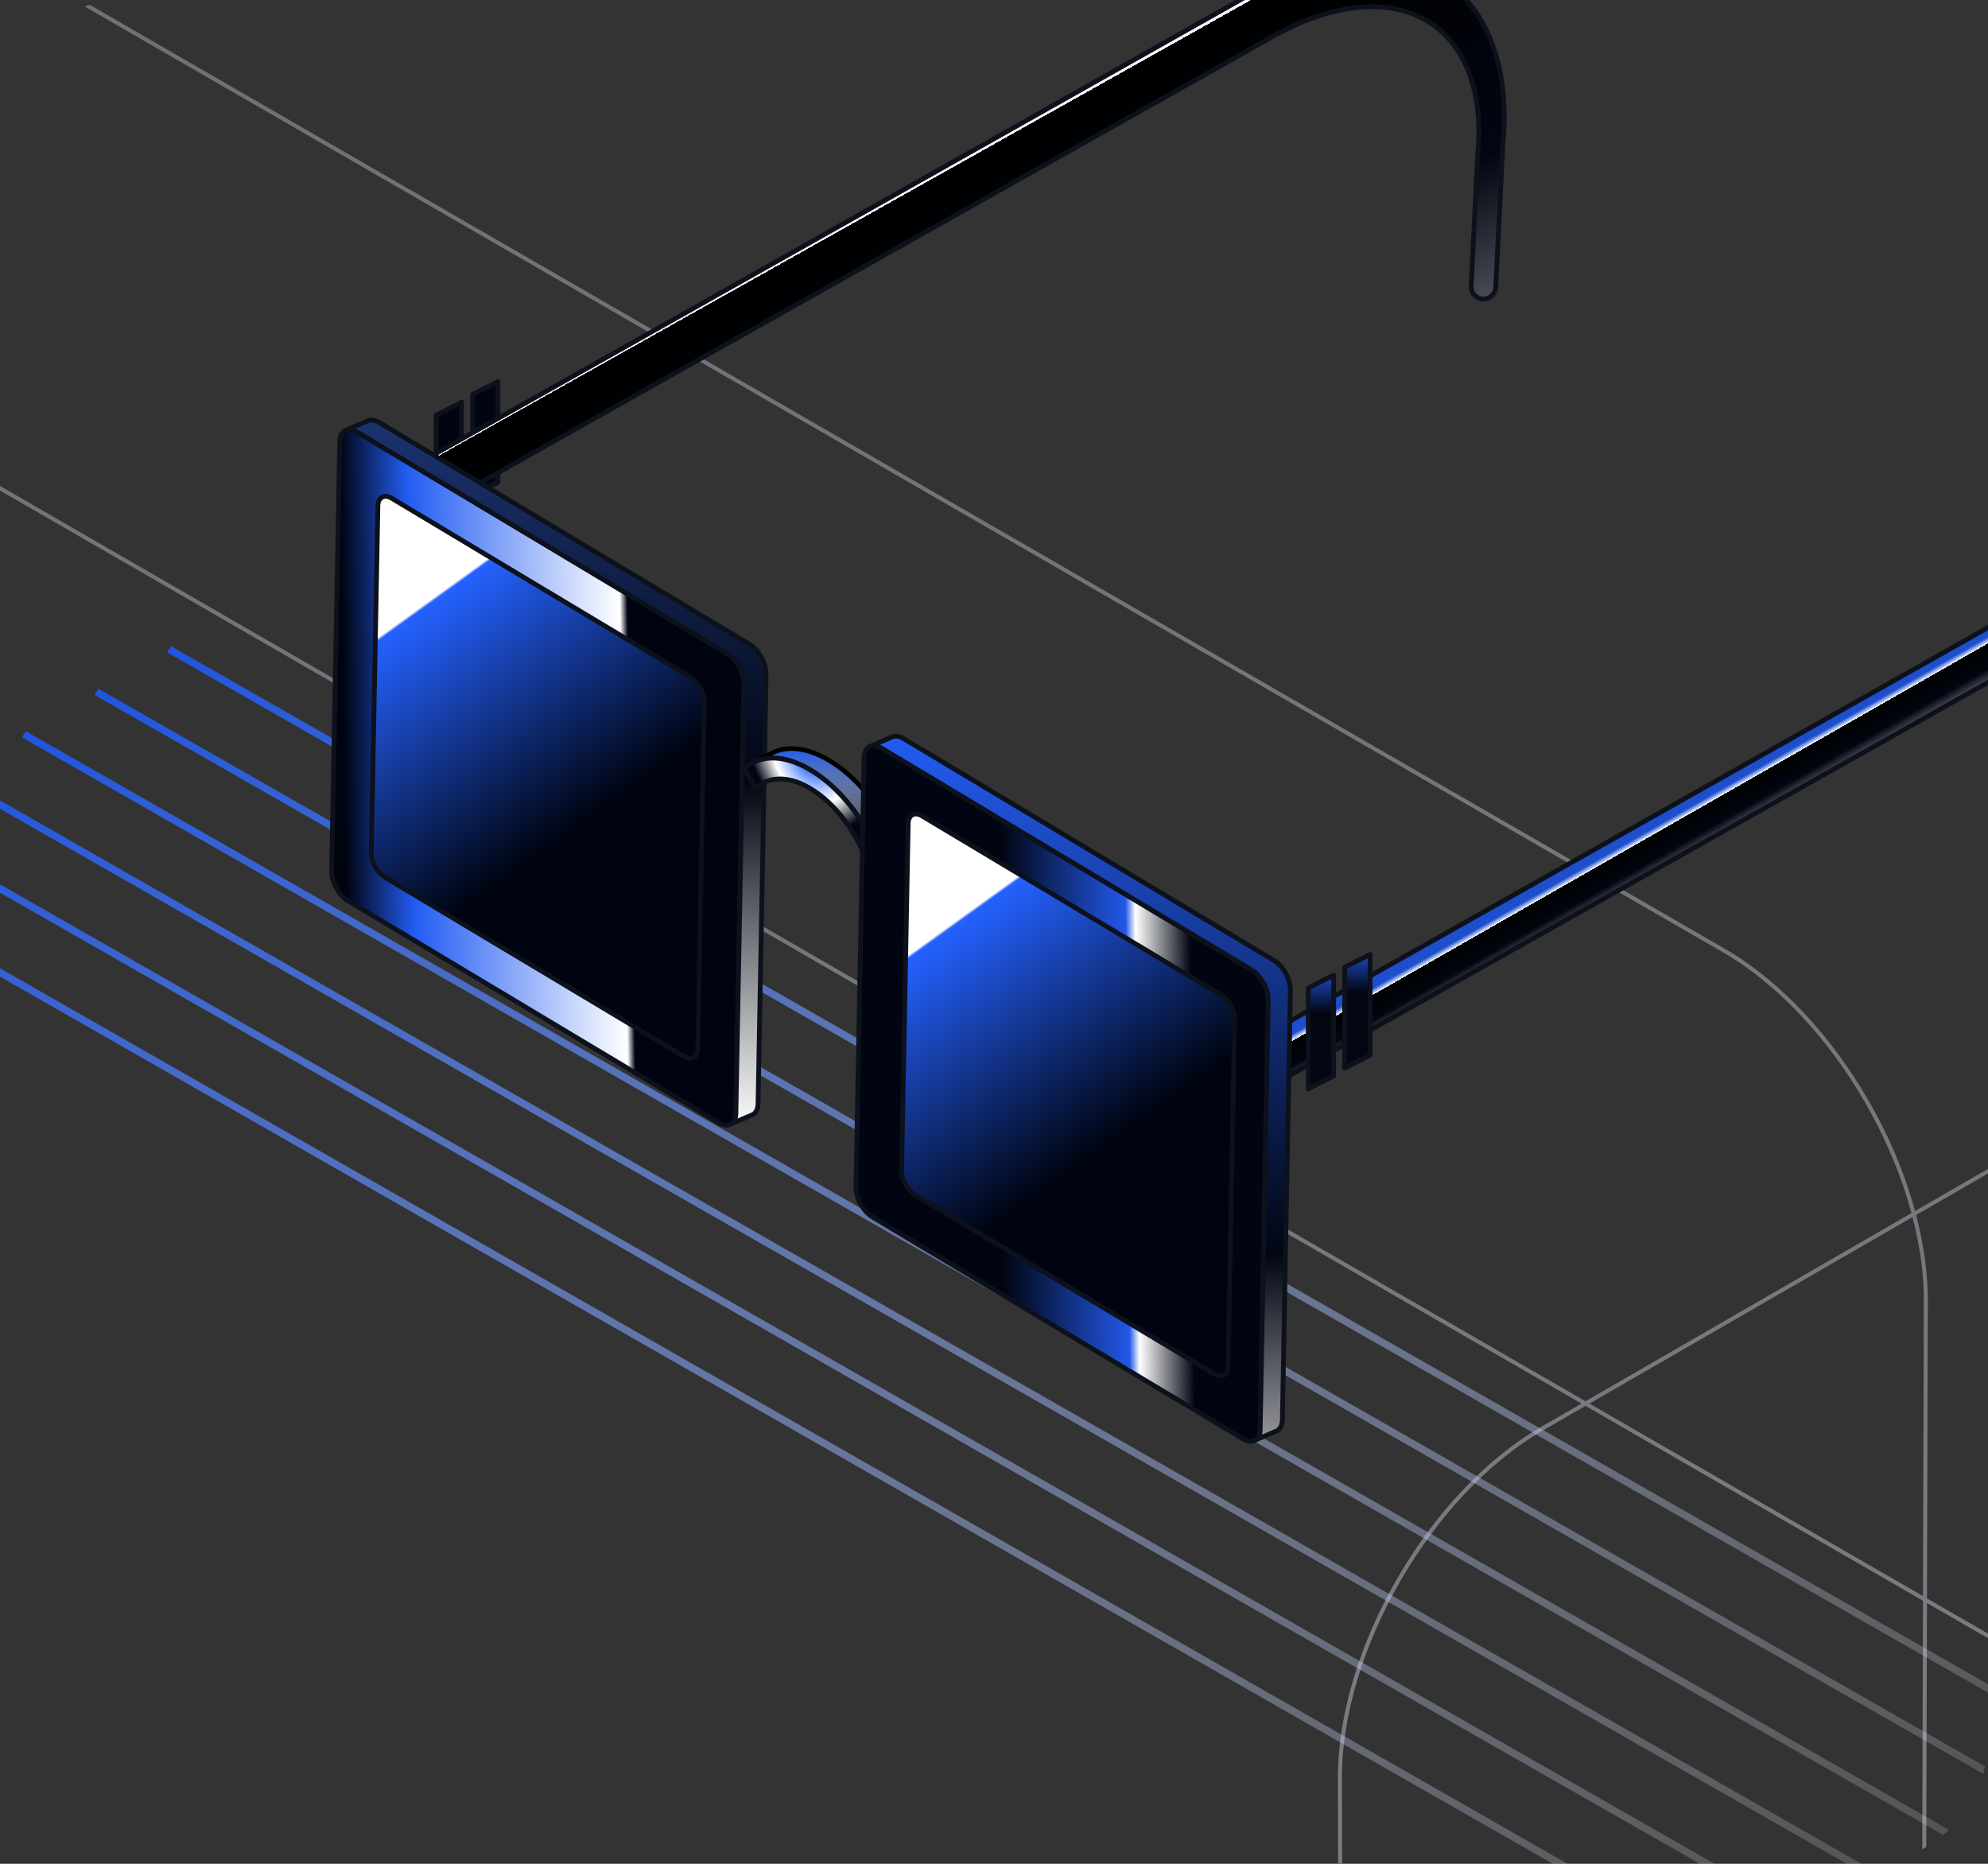 <svg width="640" height="600" viewBox="0 0 640 600" fill="none" xmlns="http://www.w3.org/2000/svg">
<rect x="0" y="0" width="640" height="600" fill="#333333" stroke="none"/>
<g clip-path="url(#clip0_1951_9980)">
<g clip-path="url(#clip1_1951_9980)">
<path d="M-3594.31 -3306.05L-5017.33 -4127.53C-5053.41 -4148.4 -5111.78 -4148.28 -5147.6 -4127.53L-6561.6 -3305.79C-6597.42 -3284.92 -6597.29 -3251.17 -6561.21 -3230.42L-5138.45 -2409.07C-5102.37 -2388.2 -5044.13 -2388.2 -5008.18 -2409.07L-4423.72 -2748.69L-5689.67 -3479.6L-5444.85 -3621.84L-4178.64 -2890.8L-3593.79 -3230.68C-3557.97 -3251.42 -3558.23 -3285.31 -3594.18 -3306.05M-6664.55 -3767.43L-8087.57 -4588.91C-8123.64 -4609.78 -8182.01 -4609.65 -8217.83 -4588.91L-9631.83 -3767.3C-9667.65 -3746.43 -9667.52 -3712.67 -9631.45 -3691.93L-8208.68 -2870.57C-8172.61 -2849.7 -8114.37 -2849.7 -8078.42 -2870.57L-7493.95 -3210.2L-8759.9 -3941.1L-8515.09 -4083.34L-7248.88 -3352.31L-6664.03 -3692.18C-6628.21 -3712.93 -6628.47 -3746.81 -6664.42 -3767.56M-1571.24 -5737.12L-2994.25 -6558.61C-3030.33 -6579.48 -3088.7 -6579.35 -3124.52 -6558.61L-4538.52 -5736.87C-4574.34 -5715.99 -4574.21 -5682.24 -4538.14 -5661.5L-3115.37 -4840.14C-3079.3 -4819.27 -3021.06 -4819.27 -2985.11 -4840.14L-2400.64 -5179.76L-3666.59 -5910.67L-3421.78 -6052.91L-2155.57 -5321.87L-1570.72 -5661.75C-1534.9 -5682.5 -1535.16 -5716.38 -1571.11 -5737.12M-4641.47 -6198.5L-6064.49 -7020.11C-6100.57 -7040.98 -6158.94 -7040.85 -6194.76 -7020.11L-7608.76 -6198.37C-7644.58 -6177.5 -7644.45 -6143.74 -7608.37 -6123L-6185.61 -5301.65C-6149.53 -5280.78 -6091.29 -5280.78 -6055.34 -5301.65L-5470.88 -5641.27L-6736.83 -6372.18L-6492.02 -6514.41L-5225.81 -5783.38L-4640.96 -6123.26C-4605.14 -6144 -4605.39 -6177.89 -4641.34 -6198.63M-3594.31 2521.1L-5017.33 1699.62C-5053.41 1678.75 -5111.78 1678.88 -5147.6 1699.62L-6561.6 2521.36C-6597.42 2542.23 -6597.29 2575.99 -6561.21 2596.73L-5138.45 3418.08C-5102.37 3438.95 -5044.13 3438.95 -5008.18 3418.08L-4423.72 3078.46L-5689.67 2347.55L-5444.85 2205.32L-4178.64 2936.35L-3593.79 2596.47C-3557.97 2575.73 -3558.23 2541.84 -3594.18 2521.1M-6664.55 2059.73L-8087.57 1238.24C-8123.64 1217.37 -8182.01 1217.5 -8217.83 1238.24L-9631.83 2059.85C-9667.65 2080.73 -9667.52 2114.48 -9631.45 2135.23L-8208.68 2956.58C-8172.61 2977.45 -8114.37 2977.45 -8078.42 2956.58L-7493.95 2616.96L-8759.9 1886.05L-8515.09 1743.81L-7248.88 2474.85L-6664.03 2134.97C-6628.21 2114.22 -6628.47 2080.34 -6664.42 2059.6M-1571.24 90.029L-2994.25 -731.453C-3030.33 -752.325 -3088.7 -752.196 -3124.52 -731.453L-4538.52 90.286C-4574.34 111.158 -4574.21 144.914 -4538.14 165.657L-3115.37 987.009C-3079.3 1007.88 -3021.06 1007.88 -2985.11 987.009L-2400.64 647.388L-3666.59 -83.519L-3421.78 -225.757L-2155.57 505.278L-1570.72 165.399C-1534.9 144.656 -1535.16 110.772 -1571.11 90.029M-4641.47 -371.344L-6064.49 -1192.95C-6100.57 -1213.83 -6158.94 -1213.7 -6194.76 -1192.95L-7608.76 -371.215C-7644.58 -350.343 -7644.45 -316.587 -7608.37 -295.844L-6185.61 525.508C-6149.53 546.38 -6091.29 546.38 -6055.34 525.508L-5470.88 185.887L-6736.83 -545.02L-6492.02 -687.259L-5225.81 43.777L-4640.96 -296.102C-4605.14 -316.845 -4605.39 -350.729 -4641.34 -371.472M-3592.38 8348.26L-5015.39 7526.78C-5051.47 7505.91 -5109.84 7506.03 -5145.66 7526.78L-6559.66 8348.52C-6595.48 8369.39 -6595.35 8403.14 -6559.28 8423.89L-5136.51 9245.24C-5100.44 9266.11 -5042.2 9266.11 -5006.25 9245.24L-4421.78 8905.62L-5687.73 8174.71L-5442.92 8032.47L-4176.71 8763.51L-3591.86 8423.63C-3556.04 8402.89 -3556.3 8369 -3592.25 8348.26M-6662.61 7886.88L-8085.63 7065.4C-8121.71 7044.53 -8180.08 7044.66 -8215.9 7065.4L-9629.9 7887.01C-9665.72 7907.88 -9665.59 7941.64 -9629.51 7962.38L-8206.75 8783.74C-8170.67 8804.61 -8112.43 8804.61 -8076.48 8783.74L-7492.02 8444.12L-8757.97 7713.21L-8513.16 7570.97L-7246.95 8302.01L-6662.1 7962.13C-6626.28 7941.38 -6626.54 7907.5 -6662.48 7886.76M-1569.3 5917.19L-2992.32 5095.71C-3028.4 5074.83 -3086.77 5074.96 -3122.59 5095.71L-4536.59 5917.44C-4572.41 5938.32 -4572.28 5972.07 -4536.2 5992.82L-3113.44 6814.17C-3077.36 6835.04 -3019.12 6835.04 -2983.17 6814.17L-2398.71 6474.55L-3664.66 5743.64L-3419.85 5601.4L-2153.64 6332.44L-1568.79 5992.56C-1532.97 5971.81 -1533.23 5937.93 -1569.17 5917.19M-4639.54 5455.81L-6062.56 4634.2C-6098.64 4613.33 -6157.01 4613.46 -6192.83 4634.2L-7606.83 5455.94C-7642.65 5476.81 -7642.52 5510.57 -7606.44 5531.31L-6183.68 6352.66C-6147.6 6373.53 -6089.36 6373.53 -6053.41 6352.66L-5468.95 6013.04L-6734.9 5282.13L-6490.08 5139.89L-5223.87 5870.93L-4639.02 5531.05C-4603.2 5510.31 -4603.46 5476.42 -4639.41 5455.68M-911.137 -4413.56L511.883 -3592.08C547.961 -3571.2 606.329 -3571.33 642.15 -3592.08L2056.15 -4413.81C2091.97 -4434.69 2091.84 -4468.44 2055.76 -4489.19L633.002 -5310.54C596.924 -5331.41 538.683 -5331.41 502.734 -5310.54L-81.729 -4970.92L1184.22 -4240.01L939.407 -4097.77L-326.801 -4828.81L-911.652 -4488.93C-947.472 -4468.19 -947.215 -4434.3 -911.266 -4413.56M2159.1 -3952.18L3582.12 -3130.7C3618.2 -3109.83 3676.57 -3109.96 3712.39 -3130.7L5126.39 -3952.31C5162.21 -3973.18 5162.08 -4006.94 5126 -4027.68L3703.24 -4849.03C3667.16 -4869.91 3608.92 -4869.91 3572.97 -4849.03L2988.51 -4509.41L4254.46 -3778.51L4009.64 -3636.27L2743.44 -4367.3L2158.59 -4027.42C2122.76 -4006.68 2123.02 -3972.8 2158.97 -3952.05M-2934.21 -1982.49L-1511.19 -1161C-1475.11 -1140.13 -1416.74 -1140.26 -1380.92 -1161L33.076 -1982.74C68.896 -2003.61 68.767 -2037.37 32.689 -2058.11L-1390.07 -2879.47C-1426.15 -2900.34 -1484.39 -2900.34 -1520.34 -2879.47L-2104.8 -2539.84L-838.853 -1808.94L-1083.67 -1666.7L-2349.88 -2397.73L-2934.73 -2057.86C-2970.55 -2037.11 -2970.29 -2003.23 -2934.34 -1982.49M136.027 -1521.11L1559.05 -699.503C1595.12 -678.631 1653.49 -678.76 1689.31 -699.503L3103.31 -1521.24C3139.13 -1542.11 3139 -1575.87 3102.93 -1596.61L1680.17 -2417.96C1644.09 -2438.84 1585.85 -2438.84 1549.9 -2417.96L965.434 -2078.34L2231.38 -1347.44L1986.57 -1205.2L720.362 -1936.23L135.512 -1596.35C99.691 -1575.61 99.949 -1541.73 135.898 -1520.98M3229.33 2521.1L1806.31 1699.62C1770.23 1678.75 1711.86 1678.88 1676.04 1699.62L262.042 2521.36C226.221 2542.23 226.35 2575.99 262.428 2596.73L1685.19 3418.08C1721.27 3438.95 1779.51 3438.95 1815.46 3418.08L2399.92 3078.46L1133.97 2347.55L1378.78 2205.32L2644.99 2936.35L3229.84 2596.47C3265.66 2575.73 3265.41 2541.84 3229.46 2521.1M159.091 2059.73L-1263.93 1238.24C-1300.01 1217.37 -1358.38 1217.5 -1394.2 1238.24L-2808.2 2059.85C-2844.02 2080.73 -2843.89 2114.48 -2807.81 2135.23L-1385.05 2956.58C-1348.97 2977.45 -1290.73 2977.45 -1254.78 2956.58L-670.317 2616.96L-1936.27 1886.05L-1691.45 1743.81L-425.244 2474.85L159.606 2134.97C195.427 2114.22 195.169 2080.34 159.22 2059.6M5252.4 90.029L3829.38 -731.453C3793.31 -752.325 3734.93 -752.196 3699.11 -731.453L2285.12 90.286C2249.29 111.158 2249.42 144.914 2285.5 165.657L3708.26 987.009C3744.34 1007.88 3802.58 1007.88 3838.53 987.009L4422.99 647.388L3157.04 -83.519L3401.86 -225.757L4668.07 505.278L5252.92 165.399C5288.74 144.656 5288.48 110.772 5252.53 90.029M2182.16 -371.344L759.145 -1192.95C723.067 -1213.83 664.698 -1213.7 628.878 -1192.95L-785.122 -371.215C-820.943 -350.343 -820.814 -316.587 -784.736 -295.844L638.026 525.508C674.104 546.38 732.344 546.38 768.293 525.508L1352.76 185.887L86.806 -545.02L331.621 -687.259L1597.83 43.777L2182.68 -296.102C2218.5 -316.845 2218.24 -350.729 2182.29 -371.472M3231.26 8348.26L1808.24 7526.78C1772.16 7505.91 1713.79 7506.03 1677.97 7526.78L263.975 8348.52C228.154 8369.39 228.284 8403.14 264.362 8423.89L1687.12 9245.24C1723.2 9266.11 1781.44 9266.11 1817.39 9245.24L2401.85 8905.62L1135.9 8174.71L1380.72 8032.47L2646.93 8763.51L3231.78 8423.63C3267.6 8402.89 3267.34 8369 3231.39 8348.26M161.024 7886.88L-1261.99 7065.4C-1298.07 7044.53 -1356.44 7044.66 -1392.26 7065.4L-2806.26 7887.01C-2842.08 7907.88 -2841.95 7941.64 -2805.88 7962.38L-1383.11 8783.74C-1347.04 8804.61 -1288.8 8804.61 -1252.85 8783.74L-668.384 8444.12L-1934.33 7713.21L-1689.52 7570.97L-423.311 8302.01L161.54 7962.13C197.36 7941.38 197.102 7907.5 161.153 7886.76M5254.33 5917.19L3831.32 5095.71C3795.24 5074.83 3736.87 5074.96 3701.05 5095.71L2287.05 5917.44C2251.23 5938.32 2251.36 5972.07 2287.44 5992.82L3710.2 6814.17C3746.28 6835.04 3804.52 6835.04 3840.46 6814.17L4424.93 6474.55L3158.98 5743.64L3403.79 5601.4L4670 6332.44L5254.85 5992.56C5290.67 5971.81 5290.41 5937.93 5254.46 5917.19M2184.1 5455.81L761.078 4634.2C725 4613.33 666.631 4613.46 630.811 4634.2L-783.189 5455.94C-819.01 5476.81 -818.88 5510.57 -782.802 5531.31L639.959 6352.66C676.037 6373.53 734.277 6373.53 770.226 6352.66L1354.69 6013.04L88.739 5282.13L333.554 5139.89L1599.76 5870.93L2184.61 5531.05C2220.43 5510.31 2220.18 5476.42 2184.23 5455.68M10053 -3306.05L8629.95 -4127.53C8593.87 -4148.4 8535.5 -4148.28 8499.68 -4127.53L7085.68 -3305.79C7049.86 -3284.92 7049.99 -3251.17 7086.07 -3230.42L8508.83 -2409.07C8544.9 -2388.2 8603.15 -2388.2 8639.1 -2409.07L9223.56 -2748.69L7957.61 -3479.6L8202.42 -3621.84L9468.63 -2890.8L10053.5 -3230.68C10089.3 -3251.42 10089 -3285.31 10053.1 -3306.05M6982.73 -3767.43L5559.71 -4588.91C5523.63 -4609.78 5465.26 -4609.65 5429.44 -4588.91L4015.44 -3767.3C3979.62 -3746.43 3979.75 -3712.67 4015.83 -3691.93L5438.59 -2870.57C5474.67 -2849.7 5532.91 -2849.7 5568.86 -2870.57L6153.32 -3210.2L4887.37 -3941.1L5132.19 -4083.34L6398.39 -3352.31L6983.24 -3692.18C7019.06 -3712.93 7018.81 -3746.81 6982.86 -3767.56M12076 -5737.12L10653 -6558.61C10616.9 -6579.48 10558.6 -6579.35 10522.8 -6558.61L9108.75 -5736.87C9072.93 -5715.99 9073.06 -5682.24 9109.14 -5661.5L10531.9 -4840.14C10568 -4819.27 10626.2 -4819.27 10662.2 -4840.14L11246.6 -5179.76L9980.68 -5910.67L10225.5 -6052.91L11491.7 -5321.87L12076.6 -5661.75C12112.4 -5682.5 12112.1 -5716.38 12076.2 -5737.12M9005.8 -6198.5L7582.78 -7020.11C7546.7 -7040.98 7488.34 -7040.85 7452.51 -7020.11L6038.52 -6198.37C6002.7 -6177.5 6002.82 -6143.74 6038.9 -6123L7461.66 -5301.65C7497.74 -5280.78 7555.98 -5280.78 7591.93 -5301.65L8176.39 -5641.27L6910.44 -6372.18L7155.26 -6514.41L8421.47 -5783.38L9006.32 -6123.26C9042.14 -6144 9041.88 -6177.89 9005.93 -6198.63M10053 2521.1L8629.95 1699.62C8593.87 1678.75 8535.5 1678.88 8499.68 1699.62L7085.68 2521.36C7049.86 2542.23 7049.99 2575.99 7086.06 2596.73L8508.83 3418.08C8544.9 3438.95 8603.14 3438.95 8639.09 3418.08L9223.56 3078.46L7957.61 2347.55L8202.42 2205.32L9468.63 2936.35L10053.5 2596.47C10089.3 2575.73 10089 2541.84 10053.1 2521.1M6982.73 2059.73L5559.71 1238.24C5523.63 1217.37 5465.26 1217.5 5429.44 1238.24L4015.44 2059.85C3979.62 2080.73 3979.75 2114.48 4015.83 2135.23L5438.59 2956.58C5474.67 2977.45 5532.91 2977.45 5568.86 2956.58L6153.32 2616.96L4887.37 1886.05L5132.18 1743.81L6398.39 2474.85L6983.24 2134.97C7019.06 2114.22 7018.81 2080.34 6982.86 2059.6M12076 90.029L10653 -731.453C10616.9 -752.325 10558.6 -752.196 10522.8 -731.453L9108.75 90.286C9072.93 111.158 9073.06 144.914 9109.14 165.657L10531.9 987.009C10568 1007.88 10626.2 1007.88 10662.2 987.009L11246.6 647.388L9980.68 -83.519L10225.5 -225.757L11491.7 505.278L12076.6 165.399C12112.4 144.656 12112.1 110.772 12076.2 90.029M9005.8 -371.344L7582.78 -1192.95C7546.7 -1213.83 7488.34 -1213.7 7452.51 -1192.95L6038.52 -371.215C6002.7 -350.343 6002.82 -316.587 6038.9 -295.844L7461.66 525.508C7497.74 546.38 7555.98 546.38 7591.93 525.508L8176.39 185.887L6910.44 -545.02L7155.26 -687.259L8421.47 43.777L9006.32 -296.102C9042.14 -316.845 9041.88 -350.729 9005.93 -371.472M10054.9 8348.26L8631.88 7526.78C8595.8 7505.91 8537.43 7506.03 8501.61 7526.78L7087.61 8348.52C7051.79 8369.39 7051.92 8403.14 7088 8423.89L8510.76 9245.24C8546.84 9266.11 8605.08 9266.11 8641.03 9245.24L9225.49 8905.62L7959.54 8174.71L8204.35 8032.47L9470.56 8763.51L10055.4 8423.63C10091.2 8402.89 10091 8369 10055 8348.26M6984.66 7886.88L5561.64 7065.4C5525.56 7044.53 5467.19 7044.66 5431.37 7065.4L4017.37 7887.01C3981.55 7907.88 3981.68 7941.64 4017.76 7962.38L5440.52 8783.74C5476.6 8804.61 5534.84 8804.61 5570.79 8783.74L6155.25 8444.12L4889.3 7713.21L5134.12 7570.97L6400.33 8302.01L6985.18 7962.13C7021 7941.38 7020.74 7907.5 6984.79 7886.76M12078 5917.19L10655 5095.71C10618.9 5074.83 10560.5 5074.96 10524.7 5095.71L9110.69 5917.44C9074.87 5938.32 9074.99 5972.07 9111.07 5992.82L10533.8 6814.17C10569.9 6835.04 10628.2 6835.04 10664.1 6814.17L11248.6 6474.55L9982.61 5743.64L10227.4 5601.4L11493.6 6332.44L12078.5 5992.56C12114.3 5971.81 12114 5937.93 12078.1 5917.19M9007.73 5455.81L7584.72 4634.2C7548.64 4613.33 7490.27 4613.46 7454.45 4634.2L6040.45 5455.94C6004.63 5476.81 6004.76 5510.57 6040.83 5531.31L7463.6 6352.66C7499.67 6373.53 7557.91 6373.53 7593.86 6352.66L8178.33 6013.04L6912.38 5282.13L7157.19 5139.89L8423.4 5870.93L9008.25 5531.05C9044.07 5510.31 9043.81 5476.42 9007.86 5455.68M-3857.16 -3296.26L-5280.18 -2474.78C-5316.26 -2453.91 -5345.38 -2403.53 -5345.25 -2362.04L-5340.61 -726.683C-5340.61 -685.326 -5311.24 -668.448 -5275.03 -689.32L-3852.27 -1510.67C-3816.19 -1531.42 -3787.07 -1582.05 -3787.2 -1623.41L-3789.13 -2299.43L-5055.08 -1568.52L-5055.85 -1851.58L-3789.65 -2582.62L-3791.58 -3258.9C-3791.58 -3300.38 -3821.09 -3317 -3857.16 -3296.26ZM-5221.56 -2628.74L-6644.57 -3450.22C-6680.65 -3470.97 -6710.03 -3454.35 -6710.16 -3412.86L-6714.8 -1777.5C-6714.8 -1736.14 -6685.68 -1685.51 -6649.73 -1664.77L-5226.97 -843.415C-5190.89 -822.543 -5161.51 -839.292 -5161.38 -880.778L-5159.45 -1556.67L-6425.4 -2287.58L-6424.63 -2570.77L-5158.42 -1839.73L-5156.49 -2516.01C-5156.49 -2557.5 -5185.48 -2607.87 -5221.56 -2628.74ZM-6927.4 -3757.63L-8350.42 -2936.15C-8386.5 -2915.28 -8415.62 -2864.91 -8415.49 -2823.42L-8410.85 -1188.06C-8410.85 -1146.7 -8381.47 -1129.82 -8345.27 -1150.69L-6922.5 -1972.05C-6886.43 -1992.79 -6857.31 -2043.42 -6857.44 -2084.78L-6859.37 -2760.8L-8125.32 -2029.9L-8126.09 -2312.96L-6859.88 -3043.99L-6861.82 -3720.27C-6861.82 -3761.76 -6891.32 -3778.38 -6927.4 -3757.63ZM-8291.79 -3090.12L-9714.81 -3911.6C-9750.89 -3932.34 -9780.27 -3915.72 -9780.4 -3874.24L-9785.04 -2238.88C-9785.04 -2197.52 -9755.92 -2146.88 -9719.97 -2126.14L-8297.2 -1304.79C-8261.13 -1283.92 -8231.75 -1300.67 -8231.62 -1342.15L-8229.69 -2018.04L-9495.64 -2748.95L-9494.87 -3032.14L-8228.66 -2301.11L-8226.72 -2977.38C-8226.72 -3018.87 -8255.71 -3069.25 -8291.79 -3090.12ZM-1833.96 -5727.34L-3256.98 -4905.86C-3293.06 -4884.99 -3322.18 -4834.61 -3322.05 -4793.12L-3317.41 -3157.76C-3317.41 -3116.4 -3288.03 -3099.53 -3251.83 -3120.4L-1829.06 -3941.75C-1792.99 -3962.49 -1763.87 -4013.13 -1764 -4054.49L-1765.93 -4730.51L-3031.88 -3999.6L-3032.65 -4282.66L-1766.44 -5013.7L-1768.38 -5689.97C-1768.38 -5731.46 -1797.88 -5748.08 -1833.96 -5727.34ZM-3198.48 -5059.82L-4621.5 -5881.3C-4657.58 -5902.04 -4686.96 -5885.42 -4687.09 -5843.93L-4691.72 -4208.57C-4691.72 -4167.22 -4662.6 -4116.58 -4626.65 -4095.84L-3203.89 -3274.49C-3167.82 -3253.62 -3138.44 -3270.36 -3138.31 -3311.85L-3136.38 -3987.74L-4402.33 -4718.65L-4401.55 -5001.84L-3135.34 -4270.8L-3133.41 -4947.08C-3133.41 -4988.57 -3162.4 -5038.94 -3198.48 -5059.82ZM-4904.2 -6188.71L-6327.22 -5367.23C-6363.3 -5346.35 -6392.42 -5295.98 -6392.29 -5254.49L-6387.65 -3619.13C-6387.65 -3577.77 -6358.27 -3560.9 -6322.06 -3581.77L-4899.3 -4403.12C-4863.22 -4423.86 -4834.1 -4474.5 -4834.23 -4515.85L-4836.17 -5191.88L-6102.12 -4460.97L-6102.89 -4744.03L-4836.68 -5475.06L-4838.61 -6151.34C-4838.61 -6192.83 -4868.12 -6209.45 -4904.2 -6188.71ZM-6268.72 -5521.19L-7691.74 -6342.67C-7727.82 -6363.42 -7757.19 -6346.8 -7757.32 -6305.31L-7761.96 -4669.95C-7761.96 -4628.59 -7732.84 -4577.96 -7696.89 -4557.21L-6274.13 -3735.86C-6238.05 -3714.99 -6208.68 -3731.74 -6208.55 -3773.23L-6206.61 -4449.12L-7472.56 -5180.02L-7471.79 -5463.21L-6205.58 -4732.18L-6203.65 -5408.46C-6203.65 -5449.94 -6232.64 -5500.32 -6268.72 -5521.19ZM-3857.16 2530.89L-5280.18 3352.37C-5316.26 3373.25 -5345.38 3423.62 -5345.25 3465.11L-5340.61 5100.47C-5340.61 5141.83 -5311.24 5158.7 -5275.03 5137.83L-3852.27 4316.48C-3816.19 4295.74 -3787.07 4245.1 -3787.2 4203.75L-3789.13 3527.72L-5055.08 4258.63L-5055.85 3975.57L-3789.65 3244.54L-3791.58 2568.26C-3791.58 2526.77 -3821.09 2510.15 -3857.16 2530.89ZM-5221.56 3198.41L-6644.57 2376.93C-6680.65 2356.19 -6710.03 2372.81 -6710.16 2414.3L-6714.8 4049.66C-6714.8 4091.02 -6685.68 4141.65 -6649.73 4162.39L-5226.97 4983.74C-5190.89 5004.62 -5161.51 4987.87 -5161.38 4946.38L-5159.45 4270.49L-6425.4 3539.58L-6424.63 3256.39L-5158.42 3987.43L-5156.49 3311.15C-5156.49 3269.66 -5185.48 3219.29 -5221.56 3198.41ZM-6927.4 2069.52L-8350.42 2891C-8386.5 2911.87 -8415.62 2962.25 -8415.49 3003.73L-8410.85 4639.09C-8410.85 4680.45 -8381.47 4697.33 -8345.27 4676.46L-6922.5 3855.11C-6886.43 3834.36 -6857.31 3783.73 -6857.44 3742.37L-6859.37 3066.35L-8125.32 3797.26L-8126.09 3514.2L-6859.88 2783.16L-6861.82 2106.88C-6861.82 2065.39 -6891.32 2048.77 -6927.4 2069.52ZM-8291.79 2737.04L-9714.81 1915.56C-9750.89 1894.82 -9780.27 1911.44 -9780.4 1952.92L-9785.04 3588.28C-9785.04 3629.64 -9755.92 3680.27 -9719.97 3701.02L-8297.2 4522.37C-8261.13 4543.24 -8231.75 4526.49 -8231.62 4485.01L-8229.69 3809.11L-9495.64 3078.21L-9494.87 2795.02L-8228.66 3526.05L-8226.72 2849.77C-8226.72 2808.29 -8255.71 2757.91 -8291.79 2737.04ZM-1833.96 99.82L-3256.98 921.302C-3293.06 942.174 -3322.18 992.55 -3322.05 1034.04L-3317.41 2669.4C-3317.41 2710.75 -3288.03 2727.63 -3251.83 2706.76L-1829.06 1885.41C-1792.99 1864.66 -1763.87 1814.03 -1764 1772.67L-1765.93 1096.65L-3031.88 1827.56L-3032.65 1544.5L-1766.44 813.463L-1768.38 137.183C-1768.38 95.697 -1797.88 79.077 -1833.96 99.82ZM-3198.48 767.336L-4621.5 -54.145C-4657.58 -74.888 -4686.96 -58.268 -4687.09 -16.782L-4691.72 1618.58C-4691.72 1659.94 -4662.6 1710.57 -4626.65 1731.31L-3203.89 2552.67C-3167.82 2573.54 -3138.44 2556.79 -3138.31 2515.3L-3136.38 1839.41L-4402.33 1108.5L-4401.55 825.314L-3135.34 1556.35L-3133.41 880.07C-3133.41 838.584 -3162.4 788.208 -3198.48 767.336ZM-4904.2 -361.555L-6327.22 459.926C-6363.3 480.798 -6392.42 531.175 -6392.29 572.661L-6387.65 2208.02C-6387.65 2249.38 -6358.27 2266.26 -6322.06 2245.38L-4899.3 1424.03C-4863.22 1403.29 -4834.1 1352.66 -4834.23 1311.3L-4836.17 635.277L-6102.12 1366.18L-6102.89 1083.12L-4836.68 352.088L-4838.61 -324.191C-4838.61 -365.677 -4868.12 -382.298 -4904.2 -361.555ZM-6268.72 305.961L-7691.74 -515.52C-7727.82 -536.264 -7757.19 -519.643 -7757.32 -478.157L-7761.96 1157.2C-7761.96 1198.56 -7732.84 1249.2 -7696.89 1269.94L-6274.13 2091.29C-6238.05 2112.16 -6208.68 2095.41 -6208.55 2053.93L-6206.61 1378.03L-7472.56 647.128L-7471.79 363.938L-6205.58 1094.97L-6203.65 418.695C-6203.65 377.209 -6232.64 326.833 -6268.72 305.961ZM-3855.23 8358.05L-5278.25 9179.53C-5314.33 9200.4 -5343.45 9250.78 -5343.32 9292.27L-5338.68 10927.6C-5338.68 10969 -5309.3 10985.9 -5273.1 10965L-3850.33 10143.6C-3814.26 10122.9 -3785.14 10072.3 -3785.27 10030.9L-3787.2 9354.88L-5053.15 10085.8L-5053.92 9802.73L-3787.71 9071.69L-3789.65 8395.41C-3789.65 8353.93 -3819.15 8337.31 -3855.23 8358.05ZM-5219.62 9025.57L-6642.64 8204.09C-6678.72 8183.34 -6708.1 8199.96 -6708.23 8241.45L-6712.86 9876.81C-6712.86 9918.17 -6683.74 9968.8 -6647.8 9989.54L-5225.03 10810.9C-5188.96 10831.8 -5159.58 10815 -5159.45 10773.5L-5157.52 10097.6L-6423.47 9366.73L-6422.69 9083.54L-5156.49 9814.58L-5154.55 9138.3C-5154.55 9096.81 -5183.54 9046.44 -5219.62 9025.57ZM-6925.47 7896.68L-8348.49 8718.16C-8384.57 8739.03 -8413.69 8789.41 -8413.56 8830.89L-8408.92 10466.3C-8408.92 10507.6 -8379.54 10524.5 -8343.33 10503.6L-6920.57 9682.26C-6884.49 9661.52 -6855.37 9610.89 -6855.5 9569.53L-6857.44 8893.51L-8123.39 9624.42L-8124.16 9341.36L-6857.95 8610.32L-6859.88 7934.04C-6859.88 7892.55 -6889.39 7875.93 -6925.47 7896.68ZM-8289.86 8564.19L-9712.88 7742.71C-9748.96 7721.97 -9778.33 7738.59 -9778.46 7780.07L-9783.1 9415.44C-9783.1 9456.79 -9753.98 9507.43 -9718.03 9528.17L-8295.27 10349.5C-8259.19 10370.4 -8229.82 10353.6 -8229.69 10312.2L-8227.75 9636.27L-9493.71 8905.36L-9492.93 8622.17L-8226.72 9353.21L-8224.79 8676.93C-8224.79 8635.44 -8253.78 8585.06 -8289.86 8564.19ZM-1832.03 5926.97L-3255.05 6748.45C-3291.12 6769.33 -3320.25 6819.7 -3320.12 6861.19L-3315.48 8496.55C-3315.48 8537.91 -3286.1 8554.78 -3249.89 8533.91L-1827.13 7712.56C-1791.05 7691.82 -1761.93 7641.18 -1762.06 7599.83L-1764 6923.81L-3029.95 7654.71L-3030.72 7371.65L-1764.51 6640.61L-1766.44 5964.34C-1766.44 5922.85 -1795.95 5906.23 -1832.03 5926.97ZM-3196.55 6594.49L-4619.57 5773.01C-4655.65 5752.27 -4685.02 5768.89 -4685.15 5810.38L-4689.79 7445.74C-4689.79 7487.1 -4660.67 7537.73 -4624.72 7558.47L-3201.96 8379.82C-3165.88 8400.7 -3136.51 8383.95 -3136.38 8342.46L-3134.44 7666.57L-4400.39 6935.66L-4399.62 6652.47L-3133.41 7383.51L-3131.48 6707.23C-3131.48 6665.74 -3160.47 6615.37 -3196.55 6594.49ZM-4902.27 5465.6L-6325.28 6287.08C-6361.36 6307.96 -6390.48 6358.33 -6390.35 6399.82L-6385.72 8035.18C-6385.72 8076.54 -6356.34 8093.42 -6320.13 8072.54L-4897.37 7251.19C-4861.29 7230.45 -4832.17 7179.81 -4832.3 7138.46L-4834.23 6462.44L-6100.18 7193.34L-6100.96 6910.28L-4834.75 6179.25L-4836.68 5502.97C-4836.68 5461.48 -4866.19 5444.86 -4902.27 5465.6ZM-6266.79 6133.12L-7689.81 5311.64C-7725.88 5290.9 -7755.26 5307.52 -7755.39 5349L-7760.03 6984.36C-7760.03 7025.72 -7730.91 7076.35 -7694.96 7097.1L-6272.2 7918.45C-6236.12 7939.32 -6206.74 7922.57 -6206.61 7881.09L-6204.68 7205.19L-7470.63 6474.29L-7469.86 6191.1L-6203.65 6922.13L-6201.72 6245.85C-6201.72 6204.37 -6230.71 6153.99 -6266.79 6133.12ZM-648.282 -4423.35L774.737 -5244.83C810.815 -5265.7 839.935 -5316.08 839.806 -5357.57L835.168 -6992.93C835.168 -7034.28 805.789 -7051.16 769.583 -7030.29L-653.179 -6208.94C-689.257 -6188.19 -718.377 -6137.56 -718.248 -6096.2L-716.315 -5420.18L549.636 -6151.09L550.409 -5868.03L-715.8 -5136.99L-713.867 -4460.71C-713.867 -4419.23 -684.36 -4402.61 -648.282 -4423.35ZM716.11 -5090.87L2139.13 -4269.39C2175.21 -4248.65 2204.58 -4265.27 2204.71 -4306.75L2209.35 -5942.11C2209.35 -5983.47 2180.23 -6034.11 2144.28 -6054.85L721.522 -6876.2C685.444 -6897.07 656.066 -6880.32 655.937 -6838.84L654.005 -6162.95L1919.96 -5432.04L1919.18 -5148.85L652.973 -5879.88L651.04 -5203.61C651.04 -5162.12 680.032 -5111.74 716.11 -5090.87ZM2421.95 -3961.97L3844.97 -4783.46C3881.05 -4804.33 3910.17 -4854.7 3910.04 -4896.19L3905.4 -6531.55C3905.4 -6572.91 3876.03 -6589.79 3839.82 -6568.91L2417.06 -5747.56C2380.98 -5726.82 2351.86 -5676.18 2351.99 -5634.83L2353.92 -4958.81L3619.87 -5689.71L3620.65 -5406.65L2354.44 -4675.62L2356.37 -3999.34C2356.37 -3957.85 2385.88 -3941.23 2421.95 -3961.97ZM3786.35 -4629.5L5209.37 -3808.02C5245.44 -3787.27 5274.82 -3803.89 5274.95 -3845.38L5279.59 -5480.74C5279.59 -5522.1 5250.47 -5572.73 5214.52 -5593.47L3791.76 -6414.83C3755.68 -6435.7 3726.3 -6418.95 3726.17 -6377.46L3724.24 -5701.57L4990.19 -4970.66L4989.42 -4687.47L3723.21 -5418.51L3721.28 -4742.23C3721.28 -4700.74 3750.27 -4650.37 3786.35 -4629.5ZM-2671.49 -1992.28L-1248.47 -2813.76C-1212.39 -2834.63 -1183.27 -2885.01 -1183.4 -2926.49L-1188.04 -4561.85C-1188.04 -4603.21 -1217.41 -4620.09 -1253.62 -4599.22L-2676.38 -3777.86C-2712.46 -3757.12 -2741.58 -3706.49 -2741.45 -3665.13L-2739.52 -2989.11L-1473.57 -3720.02L-1472.79 -3436.95L-2739 -2705.92L-2737.07 -2029.64C-2737.07 -1988.15 -2707.56 -1971.53 -2671.49 -1992.28ZM-1306.96 -2659.79L116.056 -1838.31C152.134 -1817.57 181.511 -1834.19 181.64 -1875.67L186.278 -3511.03C186.278 -3552.39 157.159 -3603.03 121.209 -3623.77L-1301.55 -4445.12C-1337.63 -4465.99 -1367.01 -4449.24 -1367.14 -4407.76L-1369.07 -3731.87L-103.118 -3000.96L-103.891 -2717.77L-1370.1 -3448.81L-1372.03 -2772.53C-1372.03 -2731.04 -1343.04 -2680.66 -1306.96 -2659.79ZM398.752 -1530.9L1821.77 -2352.38C1857.85 -2373.25 1886.97 -2423.63 1886.84 -2465.12L1882.2 -4100.48C1882.2 -4141.84 1852.82 -4158.71 1816.62 -4137.84L393.856 -3316.49C357.778 -3295.75 328.658 -3245.11 328.787 -3203.75L330.72 -2527.73L1596.67 -3258.64L1597.44 -2975.58L331.235 -2244.54L333.167 -1568.27C333.167 -1526.78 362.674 -1510.16 398.752 -1530.9ZM1763.27 -2198.42L3186.29 -1376.94C3222.37 -1356.2 3251.75 -1372.82 3251.88 -1414.31L3256.52 -3049.67C3256.52 -3091.02 3227.4 -3141.66 3191.45 -3162.4L1768.68 -3983.75C1732.61 -4004.62 1703.23 -3987.88 1703.1 -3946.39L1701.17 -3270.5L2967.12 -2539.59L2966.35 -2256.4L1700.14 -2987.44L1698.2 -2311.16C1698.2 -2269.67 1727.2 -2219.3 1763.27 -2198.42ZM2966.47 2530.89L1543.46 3352.37C1507.38 3373.25 1478.26 3423.62 1478.39 3465.11L1483.02 5100.47C1483.02 5141.83 1512.4 5158.7 1548.61 5137.83L2971.37 4316.48C3007.45 4295.74 3036.57 4245.1 3036.44 4203.75L3034.51 3527.72L1768.56 4258.63L1767.78 3975.57L3033.99 3244.54L3032.06 2568.26C3032.06 2526.77 3002.55 2510.15 2966.47 2530.89ZM1602.08 3198.41L179.062 2376.93C142.984 2356.19 113.606 2372.81 113.477 2414.3L108.839 4049.66C108.839 4091.02 137.959 4141.65 173.908 4162.39L1596.67 4983.74C1632.75 5004.62 1662.13 4987.87 1662.25 4946.38L1664.19 4270.49L398.235 3539.58L399.009 3256.39L1665.22 3987.43L1667.15 3311.15C1667.15 3269.66 1638.16 3219.29 1602.08 3198.41ZM-103.763 2069.52L-1526.78 2891C-1562.86 2911.87 -1591.98 2962.25 -1591.85 3003.73L-1587.21 4639.09C-1587.21 4680.45 -1557.84 4697.33 -1521.63 4676.46L-98.867 3855.11C-62.789 3834.36 -33.669 3783.73 -33.797 3742.37L-35.731 3066.35L-1301.68 3797.26L-1302.45 3514.2L-36.246 2783.16L-38.179 2106.88C-38.179 2065.39 -67.685 2048.77 -103.763 2069.52ZM-1468.16 2737.04L-2891.17 1915.56C-2927.25 1894.82 -2956.63 1911.44 -2956.76 1952.92L-2961.4 3588.28C-2961.4 3629.64 -2932.28 3680.27 -2896.33 3701.02L-1473.57 4522.37C-1437.49 4543.24 -1408.11 4526.49 -1407.98 4485.01L-1406.05 3809.11L-2672 3078.21L-2671.23 2795.02L-1405.02 3526.05L-1403.09 2849.77C-1403.09 2808.29 -1432.08 2757.91 -1468.16 2737.04ZM4989.68 99.82L3566.66 921.302C3530.58 942.174 3501.46 992.55 3501.59 1034.04L3506.23 2669.4C3506.23 2710.75 3535.6 2727.63 3571.81 2706.76L4994.57 1885.41C5030.65 1864.66 5059.77 1814.03 5059.64 1772.67L5057.71 1096.65L3791.76 1827.56L3790.98 1544.5L5057.19 813.463L5055.26 137.183C5055.26 95.697 5025.75 79.077 4989.68 99.82ZM3625.15 767.336L2202.14 -54.145C2166.06 -74.888 2136.68 -58.268 2136.55 -16.782L2131.91 1618.58C2131.91 1659.94 2161.03 1710.57 2196.98 1731.31L3619.74 2552.67C3655.82 2573.54 3685.2 2556.79 3685.33 2515.3L3687.26 1839.41L2421.31 1108.5L2422.08 825.314L3688.29 1556.35L3690.22 880.07C3690.22 838.584 3661.23 788.208 3625.15 767.336ZM1919.44 -361.555L496.42 459.926C460.342 480.798 431.223 531.175 431.351 572.661L435.99 2208.02C435.99 2249.38 465.368 2266.26 501.575 2245.38L1924.34 1424.03C1960.41 1403.29 1989.53 1352.66 1989.41 1311.3L1987.47 635.277L721.521 1366.18L720.748 1083.12L1986.96 352.088L1985.02 -324.191C1985.02 -365.677 1955.52 -382.298 1919.44 -361.555ZM554.918 305.961L-868.101 -515.52C-904.179 -536.264 -933.557 -519.643 -933.686 -478.157L-938.324 1157.2C-938.324 1198.56 -909.205 1249.2 -873.255 1269.94L549.507 2091.29C585.585 2112.16 614.962 2095.41 615.091 2053.93L617.024 1378.03L-648.927 647.128L-648.154 363.938L618.054 1094.97L619.987 418.695C619.987 377.209 590.996 326.833 554.918 305.961ZM2968.41 8358.05L1545.39 9179.53C1509.31 9200.4 1480.19 9250.78 1480.32 9292.27L1484.96 10927.6C1484.96 10969 1514.34 10985.9 1550.54 10965L2973.3 10143.6C3009.38 10122.9 3038.5 10072.3 3038.37 10030.9L3036.44 9354.88L1770.49 10085.8L1769.72 9802.73L3035.92 9071.69L3033.99 8395.41C3033.99 8353.93 3004.48 8337.31 2968.41 8358.05ZM1604.01 9025.57L180.995 8204.09C144.917 8183.34 115.539 8199.96 115.41 8241.45L110.772 9876.81C110.772 9918.17 139.892 9968.8 175.841 9989.54L1598.6 10810.9C1634.68 10831.8 1664.06 10815 1664.19 10773.5L1666.12 10097.6L400.168 9366.73L400.942 9083.54L1667.15 9814.58L1669.08 9138.3C1669.08 9096.81 1640.09 9046.44 1604.01 9025.57ZM-101.83 7896.68L-1524.85 8718.16C-1560.93 8739.03 -1590.05 8789.41 -1589.92 8830.89L-1585.28 10466.3C-1585.28 10507.6 -1555.9 10524.5 -1519.7 10503.6L-96.933 9682.26C-60.855 9661.52 -31.736 9610.89 -31.864 9569.53L-33.797 8893.51L-1299.75 9624.42L-1300.52 9341.36L-34.313 8610.32L-36.246 7934.04C-36.246 7892.55 -65.752 7875.93 -101.83 7896.68ZM-1466.22 8564.19L-2889.24 7742.71C-2925.32 7721.97 -2954.7 7738.59 -2954.83 7780.07L-2959.46 9415.44C-2959.46 9456.79 -2930.35 9507.43 -2894.4 9528.17L-1471.63 10349.5C-1435.56 10370.4 -1406.18 10353.6 -1406.05 10312.2L-1404.12 9636.27L-2670.07 8905.36L-2669.29 8622.17L-1403.09 9353.21L-1401.15 8676.93C-1401.15 8635.44 -1430.14 8585.06 -1466.22 8564.19ZM4991.61 5926.97L3568.59 6748.45C3532.51 6769.33 3503.39 6819.7 3503.52 6861.19L3508.16 8496.55C3508.16 8537.91 3537.54 8554.78 3573.74 8533.91L4996.51 7712.56C5032.58 7691.82 5061.7 7641.18 5061.57 7599.83L5059.64 6923.81L3793.69 7654.71L3792.92 7371.65L5059.13 6640.61L5057.19 5964.34C5057.19 5922.85 5027.69 5906.23 4991.61 5926.97ZM3627.09 6594.49L2204.07 5773.01C2167.99 5752.27 2138.61 5768.89 2138.48 5810.38L2133.85 7445.74C2133.85 7487.1 2162.97 7537.73 2198.92 7558.47L3621.68 8379.82C3657.75 8400.7 3687.13 8383.95 3687.26 8342.46L3689.19 7666.57L2423.24 6935.66L2424.02 6652.47L3690.22 7383.51L3692.16 6707.23C3692.16 6665.74 3663.17 6615.37 3627.09 6594.49ZM1921.37 5465.6L498.354 6287.08C462.276 6307.96 433.156 6358.33 433.284 6399.82L437.923 8035.18C437.923 8076.54 467.301 8093.42 503.508 8072.54L1926.27 7251.19C1962.35 7230.45 1991.47 7179.81 1991.34 7138.46L1989.41 6462.44L723.454 7193.34L722.681 6910.28L1988.89 6179.25L1986.96 5502.97C1986.96 5461.48 1957.45 5444.86 1921.37 5465.6ZM556.851 6133.12L-866.168 5311.64C-902.246 5290.9 -931.624 5307.52 -931.753 5349L-936.391 6984.36C-936.391 7025.72 -907.271 7076.35 -871.322 7097.1L551.44 7918.45C587.518 7939.32 616.895 7922.57 617.024 7881.09L618.957 7205.19L-646.994 6474.29L-646.221 6191.1L619.987 6922.13L621.92 6245.85C621.92 6204.37 592.929 6153.99 556.851 6133.12ZM9790.11 -3296.26L8367.09 -2474.78C8331.01 -2453.91 8301.89 -2403.53 8302.02 -2362.04L8306.66 -726.683C8306.66 -685.326 8336.04 -668.448 8372.25 -689.32L9795.01 -1510.67C9831.09 -1531.42 9860.21 -1582.05 9860.08 -1623.41L9858.14 -2299.43L8592.19 -1568.52L8591.42 -1851.58L9857.63 -2582.62L9855.7 -3258.9C9855.7 -3300.38 9826.19 -3317 9790.11 -3296.26ZM8425.72 -2628.74L7002.7 -3450.22C6966.62 -3470.97 6937.24 -3454.35 6937.12 -3412.86L6932.48 -1777.5C6932.48 -1736.14 6961.6 -1685.51 6997.55 -1664.77L8420.31 -843.415C8456.38 -822.543 8485.76 -839.292 8485.89 -880.778L8487.82 -1556.67L7221.87 -2287.58L7222.65 -2570.77L8488.86 -1839.73L8490.79 -2516.01C8490.79 -2557.5 8461.8 -2607.87 8425.72 -2628.74ZM6719.87 -3757.63L5296.86 -2936.15C5260.78 -2915.28 5231.66 -2864.91 5231.79 -2823.42L5236.42 -1188.06C5236.42 -1146.7 5265.8 -1129.82 5302.01 -1150.69L6724.77 -1972.05C6760.85 -1992.79 6789.97 -2043.42 6789.84 -2084.78L6787.91 -2760.8L5521.96 -2029.9L5521.18 -2312.96L6787.39 -3043.99L6785.46 -3720.27C6785.46 -3761.76 6755.95 -3778.38 6719.87 -3757.63ZM5355.48 -3090.12L3932.46 -3911.6C3896.39 -3932.34 3867.01 -3915.72 3866.88 -3874.24L3862.24 -2238.88C3862.24 -2197.52 3891.36 -2146.88 3927.31 -2126.14L5350.07 -1304.79C5386.15 -1283.92 5415.53 -1300.67 5415.66 -1342.15L5417.59 -2018.04L4151.64 -2748.95L4152.41 -3032.14L5418.62 -2301.11L5420.55 -2977.38C5420.55 -3018.87 5391.56 -3069.25 5355.48 -3090.12ZM11813.3 -5727.34L10390.3 -4905.86C10354.2 -4884.99 10325.1 -4834.61 10325.2 -4793.12L10329.9 -3157.76C10329.9 -3116.4 10359.2 -3099.53 10395.4 -3120.4L11818.2 -3941.75C11854.3 -3962.49 11883.4 -4013.13 11883.3 -4054.49L11881.3 -4730.51L10615.4 -3999.6L10614.6 -4282.66L11880.8 -5013.7L11878.9 -5689.97C11878.9 -5731.46 11849.4 -5748.08 11813.3 -5727.34ZM10448.8 -5059.82L9025.77 -5881.3C8989.69 -5902.04 8960.32 -5885.42 8960.19 -5843.93L8955.55 -4208.57C8955.55 -4167.22 8984.67 -4116.58 9020.62 -4095.84L10443.4 -3274.49C10479.5 -3253.62 10508.8 -3270.36 10509 -3311.85L10510.9 -3987.74L9244.95 -4718.65L9245.72 -5001.84L10511.9 -4270.8L10513.9 -4947.08C10513.9 -4988.57 10484.9 -5038.94 10448.8 -5059.82ZM8743.08 -6188.71L7320.06 -5367.23C7283.98 -5346.35 7254.86 -5295.98 7254.99 -5254.49L7259.63 -3619.13C7259.63 -3577.77 7289 -3560.9 7325.21 -3581.77L8747.97 -4403.12C8784.05 -4423.86 8813.17 -4474.5 8813.04 -4515.85L8811.11 -5191.88L7545.16 -4460.97L7544.39 -4744.03L8810.59 -5475.06L8808.66 -6151.34C8808.66 -6192.83 8779.15 -6209.45 8743.08 -6188.71ZM7378.56 -5521.19L5955.54 -6342.67C5919.46 -6363.42 5890.08 -6346.8 5889.95 -6305.31L5885.31 -4669.95C5885.31 -4628.59 5914.43 -4577.96 5950.38 -4557.21L7373.14 -3735.86C7409.22 -3714.99 7438.6 -3731.74 7438.73 -3773.23L7440.66 -4449.12L6174.71 -5180.02L6175.48 -5463.21L7441.69 -4732.18L7443.63 -5408.46C7443.63 -5449.94 7414.63 -5500.32 7378.56 -5521.19ZM9790.11 2530.89L8367.09 3352.37C8331.01 3373.25 8301.89 3423.62 8302.02 3465.11L8306.66 5100.47C8306.66 5141.83 8336.04 5158.7 8372.25 5137.83L9795.01 4316.48C9831.09 4295.74 9860.21 4245.1 9860.08 4203.75L9858.14 3527.72L8592.19 4258.63L8591.42 3975.57L9857.63 3244.54L9855.7 2568.26C9855.7 2526.77 9826.19 2510.15 9790.11 2530.89ZM8425.72 3198.41L7002.7 2376.93C6966.62 2356.19 6937.24 2372.81 6937.12 2414.3L6932.48 4049.66C6932.48 4091.02 6961.6 4141.65 6997.54 4162.39L8420.31 4983.74C8456.38 5004.62 8485.76 4987.87 8485.89 4946.38L8487.82 4270.49L7221.87 3539.58L7222.65 3256.39L8488.85 3987.43L8490.79 3311.15C8490.79 3269.66 8461.8 3219.29 8425.72 3198.41ZM6719.87 2069.52L5296.85 2891C5260.78 2911.87 5231.66 2962.25 5231.79 3003.73L5236.42 4639.09C5236.42 4680.45 5265.8 4697.33 5302.01 4676.46L6724.77 3855.11C6760.85 3834.36 6789.97 3783.73 6789.84 3742.37L6787.91 3066.35L5521.96 3797.26L5521.18 3514.2L6787.39 2783.16L6785.46 2106.88C6785.46 2065.39 6755.95 2048.77 6719.87 2069.52ZM5355.48 2737.04L3932.46 1915.56C3896.38 1894.82 3867.01 1911.44 3866.88 1952.92L3862.24 3588.28C3862.24 3629.64 3891.36 3680.27 3927.31 3701.02L5350.07 4522.37C5386.15 4543.24 5415.52 4526.49 5415.65 4485.01L5417.59 3809.11L4151.64 3078.21L4152.41 2795.02L5418.62 3526.05L5420.55 2849.77C5420.55 2808.29 5391.56 2757.91 5355.48 2737.04ZM11813.3 99.82L10390.3 921.302C10354.2 942.174 10325.1 992.55 10325.2 1034.04L10329.9 2669.4C10329.9 2710.75 10359.2 2727.63 10395.4 2706.76L11818.2 1885.41C11854.3 1864.66 11883.4 1814.03 11883.3 1772.67L11881.3 1096.65L10615.4 1827.56L10614.6 1544.5L11880.8 813.463L11878.9 137.183C11878.9 95.697 11849.4 79.077 11813.3 99.82ZM10448.8 767.336L9025.77 -54.145C8989.69 -74.888 8960.32 -58.268 8960.19 -16.782L8955.55 1618.58C8955.55 1659.94 8984.67 1710.57 9020.62 1731.31L10443.4 2552.67C10479.5 2573.54 10508.8 2556.79 10509 2515.3L10510.9 1839.41L9244.95 1108.5L9245.72 825.314L10511.9 1556.35L10513.9 880.07C10513.9 838.584 10484.9 788.208 10448.8 767.336ZM8743.08 -361.555L7320.06 459.926C7283.98 480.798 7254.86 531.175 7254.99 572.661L7259.63 2208.02C7259.63 2249.38 7289 2266.26 7325.21 2245.38L8747.97 1424.03C8784.05 1403.29 8813.17 1352.66 8813.04 1311.3L8811.11 635.277L7545.16 1366.18L7544.39 1083.12L8810.59 352.088L8808.66 -324.191C8808.66 -365.677 8779.15 -382.298 8743.08 -361.555ZM7378.56 305.961L5955.54 -515.52C5919.46 -536.264 5890.08 -519.643 5889.95 -478.157L5885.31 1157.2C5885.31 1198.56 5914.43 1249.2 5950.38 1269.94L7373.14 2091.29C7409.22 2112.16 7438.6 2095.41 7438.73 2053.93L7440.66 1378.03L6174.71 647.128L6175.48 363.938L7441.69 1094.97L7443.63 418.695C7443.63 377.209 7414.63 326.833 7378.56 305.961ZM9792.04 8358.05L8369.02 9179.53C8332.95 9200.4 8303.83 9250.78 8303.96 9292.27L8308.59 10927.6C8308.59 10969 8337.97 10985.9 8374.18 10965L9796.94 10143.6C9833.02 10122.9 9862.14 10072.3 9862.01 10030.9L9860.08 9354.88L8594.13 10085.8L8593.35 9802.73L9859.56 9071.69L9857.63 8395.41C9857.63 8353.93 9828.12 8337.31 9792.04 8358.05ZM8427.65 9025.57L7004.63 8204.09C6968.55 8183.34 6939.18 8199.96 6939.05 8241.45L6934.41 9876.81C6934.41 9918.17 6963.53 9968.8 6999.48 9989.54L8422.24 10810.9C8458.32 10831.8 8487.7 10815 8487.82 10773.5L8489.76 10097.6L7223.81 9366.73L7224.58 9083.54L8490.79 9814.58L8492.72 9138.3C8492.72 9096.81 8463.73 9046.44 8427.65 9025.57ZM6721.81 7896.68L5298.79 8718.16C5262.71 8739.03 5233.59 8789.41 5233.72 8830.89L5238.36 10466.3C5238.36 10507.6 5267.73 10524.5 5303.94 10503.6L6726.7 9682.26C6762.78 9661.52 6791.9 9610.89 6791.77 9569.53L6789.84 8893.51L5523.89 9624.42L5523.12 9341.36L6789.32 8610.32L6787.39 7934.04C6787.39 7892.55 6757.89 7875.93 6721.81 7896.68ZM5357.41 8564.19L3934.39 7742.71C3898.32 7721.97 3868.94 7738.59 3868.81 7780.07L3864.17 9415.44C3864.17 9456.79 3893.29 9507.43 3929.24 9528.17L5352 10349.5C5388.08 10370.4 5417.46 10353.6 5417.59 10312.2L5419.52 9636.27L4153.57 8905.36L4154.34 8622.17L5420.55 9353.21L5422.48 8676.93C5422.48 8635.44 5393.49 8585.06 5357.41 8564.19ZM11815.2 5926.97L10392.2 6748.45C10356.1 6769.33 10327 6819.7 10327.2 6861.19L10331.8 8496.55C10331.8 8537.91 10361.2 8554.78 10397.4 8533.91L11820.1 7712.56C11856.2 7691.82 11885.3 7641.18 11885.2 7599.83L11883.3 6923.81L10617.3 7654.71L10616.6 7371.65L11882.8 6640.61L11880.8 5964.34C11880.8 5922.85 11851.3 5906.23 11815.2 5926.97ZM10450.7 6594.49L9027.71 5773.01C8991.63 5752.27 8962.25 5768.89 8962.12 5810.38L8957.48 7445.74C8957.48 7487.1 8986.6 7537.73 9022.55 7558.47L10445.3 8379.82C10481.4 8400.7 10510.8 8383.95 10510.9 8342.46L10512.8 7666.57L9246.88 6935.66L9247.65 6652.47L10513.9 7383.51L10515.8 6707.23C10515.8 6665.74 10486.8 6615.37 10450.7 6594.49ZM8745.01 5465.6L7321.99 6287.08C7285.91 6307.96 7256.79 6358.33 7256.92 6399.82L7261.56 8035.18C7261.56 8076.54 7290.94 8093.42 7327.14 8072.54L8749.9 7251.19C8785.98 7230.45 8815.1 7179.81 8814.97 7138.46L8813.04 6462.44L7547.09 7193.34L7546.32 6910.28L8812.53 6179.25L8810.59 5502.97C8810.59 5461.48 8781.09 5444.86 8745.01 5465.6ZM7380.49 6133.12L5957.47 5311.64C5921.39 5290.9 5892.01 5307.52 5891.88 5349L5887.25 6984.36C5887.25 7025.72 5916.37 7076.35 5952.32 7097.1L7375.08 7918.45C7411.15 7939.32 7440.53 7922.57 7440.66 7881.09L7442.59 7205.19L6176.64 6474.29L6177.42 6191.1L7443.63 6922.13L7445.56 6245.85C7445.56 6204.37 7416.57 6153.99 7380.49 6133.12Z" stroke="url(#paint0_linear_1951_9980)" stroke-width="1.288" stroke-miterlimit="10"/>
</g>
<path d="M148.586 161.961L140.402 166.087V133.64L148.586 129.514V161.961Z" fill="#010511" stroke="#0D111C" stroke-width="1.541" stroke-linejoin="round"/>
<g clip-path="url(#clip2_1951_9980)">
<path d="M1186.57 990.937L-62.418 277.396" stroke="url(#paint1_linear_1951_9980)" stroke-width="2.345" stroke-linejoin="bevel"/>
<path d="M1209.96 977.241L-39.051 263.723" stroke="url(#paint2_linear_1951_9980)" stroke-width="2.345" stroke-linejoin="bevel"/>
<path d="M1233.31 963.569L-15.695 250.051" stroke="url(#paint3_linear_1951_9980)" stroke-width="2.345" stroke-linejoin="bevel"/>
<path d="M1256.69 949.896L7.684 236.378" stroke="url(#paint4_linear_1951_9980)" stroke-width="2.345" stroke-linejoin="bevel"/>
<path d="M1280.06 936.223L31.051 222.705" stroke="url(#paint5_linear_1951_9980)" stroke-width="2.345" stroke-linejoin="bevel"/>
<path d="M1303.41 922.55L54.426 209.009" stroke="url(#paint6_linear_1951_9980)" stroke-width="2.345" stroke-linejoin="bevel"/>
</g>
<path d="M160.305 155.29L152.121 159.416V126.969L160.305 122.843V155.29Z" fill="#010511" stroke="#0D111C" stroke-width="1.541" stroke-linejoin="round"/>
<path d="M478.918 96.011C476.264 96.987 473.471 94.924 473.609 92.105L475.727 49.74C477.68 29.521 471.615 13.758 459.057 6.51C448.108 0.183 433.047 0.815 416.94 8.092C414.616 9.151 412.25 10.347 409.884 11.668L128.754 169.928L128.699 152.542L401.067 -1.041C404.066 -2.733 407.051 -4.246 409.994 -5.567C430.186 -14.7 449.112 -15.484 462.867 -7.547C478.629 1.586 486.263 21.378 483.801 46.797L481.518 92.49C481.435 94.072 480.418 95.461 478.932 95.997L478.918 96.011Z" fill="url(#paint7_linear_1951_9980)" stroke="#0D111C" stroke-width="1.541" stroke-linejoin="round"/>
<g clip-path="url(#clip3_1951_9980)">
<path d="M406.771 463.63L406.758 463.643" stroke="#0D111C" stroke-width="1.541" stroke-linejoin="round"/>
<path d="M111.505 138.43L111.078 138.608" stroke="#0D111C" stroke-width="1.541" stroke-linejoin="round"/>
<path d="M235.224 361.86L235.211 361.874" stroke="#0D111C" stroke-width="1.541" stroke-linejoin="round"/>
<path d="M753.25 279.111C750.596 280.088 747.803 278.025 747.941 275.205L750.059 232.841C752.012 212.622 745.947 196.859 733.389 189.61C722.44 183.283 707.379 183.916 691.272 191.192C688.948 192.251 686.582 193.448 684.216 194.768L403.086 353.029L403.031 335.643L675.399 182.059C678.398 180.367 681.383 178.854 684.326 177.534C704.518 168.401 723.444 167.617 737.199 175.553C752.961 184.686 760.595 204.479 758.133 229.898L755.85 275.59C755.767 277.172 754.75 278.561 753.264 279.098L753.25 279.111Z" fill="url(#paint8_linear_1951_9980)" stroke="#0D111C" stroke-width="1.541" stroke-linejoin="round"/>
<path d="M283.047 240.2L282.621 240.379" stroke="#0D111C" stroke-width="1.541" stroke-linejoin="round"/>
<path d="M239.491 220.077L236.919 357.444L119.262 286.966C116.236 285.164 113.843 280.831 113.912 277.351L116.511 139.998L234.14 210.449C235.089 211.013 235.983 211.824 236.74 212.787C238.432 214.864 239.546 217.67 239.491 220.077Z" fill="white" stroke="#0D111C" stroke-width="1.541" stroke-linejoin="round"/>
<path d="M239.485 220.078L236.913 357.445V358.353C236.872 360.099 236.225 361.31 235.221 361.86H235.207C234.203 362.438 232.828 362.341 231.301 361.42L112.118 290.034C109.105 288.218 106.698 283.899 106.767 280.405L109.38 142.144C109.422 140.398 110.041 139.187 111.058 138.623H111.072L111.499 138.431C112.448 138.101 113.672 138.293 114.965 139.077L116.505 139.999L234.134 210.45C235.084 211.014 235.978 211.825 236.734 212.788C238.426 214.865 239.54 217.671 239.485 220.078Z" fill="url(#paint9_linear_1951_9980)" stroke="#0D111C" stroke-width="1.541" stroke-linejoin="round"/>
<path d="M223.279 340.43C224.091 339.976 224.613 339 224.641 337.597L226.732 225.882C226.773 223.943 225.879 221.673 224.503 219.981C223.884 219.211 223.169 218.565 222.399 218.097L126.144 160.424C124.92 159.695 123.806 159.599 122.995 160.053C122.183 160.507 121.674 161.497 121.647 162.9L119.528 274.601C119.473 277.42 121.413 280.914 123.847 282.372L220.143 340.045C221.367 340.788 222.481 340.87 223.293 340.416L223.279 340.43Z" fill="url(#paint10_linear_1951_9980)" stroke="#0D111C" stroke-width="1.541" stroke-linejoin="round"/>
<path d="M246.629 217.024L244.043 355.298C244.002 357.045 243.369 358.242 242.365 358.806L241.829 359.04L235.24 361.859C236.244 361.309 236.891 360.099 236.918 358.352V357.444L239.504 220.077C239.559 217.67 238.445 214.864 236.753 212.787C235.997 211.824 235.103 211.013 234.153 210.449L116.511 139.998L114.97 139.076C113.677 138.292 112.453 138.1 111.504 138.43L118.189 135.569C119.206 134.991 120.582 135.101 122.095 136.009L241.265 207.395C242.214 207.959 243.094 208.771 243.864 209.72C245.556 211.811 246.67 214.617 246.615 217.024H246.629Z" fill="url(#paint11_linear_1951_9980)" stroke="#0D111C" stroke-width="1.541" stroke-linejoin="round"/>
<path d="M287.012 267.807L283.189 269.746L280.988 270.874C276.504 261.727 269.709 253.474 261.979 248.536C261.498 248.22 261.016 247.931 260.521 247.642C255.061 244.479 249.971 243.489 245.776 244.355C244.813 244.548 243.892 244.836 243.039 245.235L248.651 242.374C253.341 240.036 259.627 240.586 266.546 244.575C274.853 249.375 282.226 258.082 286.999 267.793L287.012 267.807Z" fill="url(#paint12_linear_1951_9980)" stroke="black" stroke-width="1.485" stroke-miterlimit="10"/>
<path d="M280.993 270.874L277.169 272.813C275.697 269.691 273.868 266.679 271.791 263.928C268.545 259.65 264.68 256.019 260.526 253.639C258.614 252.525 256.771 251.755 255.011 251.287C253.016 250.765 251.146 250.641 249.426 250.875C249.399 250.875 249.371 250.875 249.33 250.875C246.978 251.218 244.928 252.278 243.333 253.969L239.605 247.518C240.362 246.803 241.187 246.198 242.081 245.703C242.081 245.703 242.095 245.689 242.109 245.689L242.962 245.249C242.962 245.249 243.017 245.235 243.03 245.221C243.897 244.823 244.805 244.534 245.768 244.341C249.963 243.461 255.038 244.465 260.512 247.628C260.994 247.917 261.489 248.206 261.97 248.523C269.7 253.46 276.495 261.713 280.979 270.86L280.993 270.874Z" fill="url(#paint13_radial_1951_9980)" stroke="#0D111C" stroke-width="1.541" stroke-linejoin="round"/>
<path d="M281.377 271.658L277.622 273.79C277.484 273.46 277.333 273.144 277.168 272.813L280.992 270.874C281.129 271.122 281.253 271.397 281.377 271.658Z" fill="white" stroke="#0D111C" stroke-width="1.541" stroke-linejoin="round"/>
<path d="M408.284 321.848L405.712 459.215L288.055 388.736C285.029 386.934 282.636 382.602 282.705 379.122L285.304 241.769L402.933 312.219C403.882 312.783 404.776 313.595 405.533 314.558C407.225 316.635 408.339 319.441 408.284 321.848Z" fill="white" stroke="#0D111C" stroke-width="1.541" stroke-linejoin="round"/>
<path d="M408.278 321.847L405.706 459.214V460.122C405.665 461.869 405.018 463.079 404.014 463.63H404C402.996 464.207 401.621 464.111 400.094 463.189L280.911 391.803C277.898 389.988 275.491 385.669 275.56 382.175L278.173 243.914C278.215 242.167 278.834 240.957 279.851 240.393H279.865L280.292 240.2C281.241 239.87 282.465 240.063 283.758 240.847L285.298 241.768L402.927 312.219C403.876 312.783 404.771 313.595 405.527 314.557C407.219 316.634 408.333 319.44 408.278 321.847Z" fill="url(#paint14_linear_1951_9980)" stroke="#0D111C" stroke-width="1.541" stroke-linejoin="round"/>
<path d="M415.42 318.794L412.834 457.069C412.793 458.816 412.16 460.012 411.156 460.576L410.619 460.81L404.031 463.63C405.035 463.08 405.682 461.869 405.709 460.122V459.215L408.295 321.848C408.35 319.441 407.236 316.635 405.544 314.558C404.788 313.595 403.893 312.783 402.944 312.219L285.315 241.769L283.775 240.847C282.482 240.063 281.258 239.87 280.309 240.201L286.993 237.34C288.011 236.762 289.387 236.872 290.9 237.78L410.069 309.166C411.018 309.73 411.899 310.541 412.669 311.49C414.361 313.581 415.475 316.387 415.42 318.794Z" fill="url(#paint15_linear_1951_9980)" stroke="#0D111C" stroke-width="1.541" stroke-linejoin="round"/>
<path d="M394.002 442.692C394.813 442.238 395.336 441.261 395.364 439.858L397.454 328.144C397.496 326.204 396.602 323.935 395.226 322.243C394.607 321.473 393.892 320.826 393.122 320.359L296.867 262.686C295.643 261.957 294.529 261.86 293.717 262.314C292.906 262.768 292.397 263.759 292.369 265.162L290.251 376.862C290.196 379.682 292.136 383.176 294.57 384.634L390.866 442.307C392.09 443.05 393.204 443.132 394.016 442.678L394.002 442.692Z" fill="url(#paint16_linear_1951_9980)" stroke="#0D111C" stroke-width="1.541" stroke-linejoin="round"/>
<path d="M429.342 346.372L421.172 350.498V318.051L429.342 313.925V346.372Z" fill="url(#paint17_linear_1951_9980)" stroke="#0D111C" stroke-width="1.541" stroke-linejoin="round"/>
<path d="M441.075 339.701L432.891 343.827V311.38L441.075 307.254V339.701Z" fill="url(#paint18_linear_1951_9980)" stroke="#0D111C" stroke-width="1.541" stroke-linejoin="round"/>
</g>
</g>
<defs>
<linearGradient id="paint0_linear_1951_9980" x1="1160.09" y1="-7039.25" x2="1160.09" y2="10974" gradientUnits="userSpaceOnUse">
<stop offset="0.12" stop-color="#0D111C"/>
<stop offset="0.795" stop-color="white"/>
</linearGradient>
<linearGradient id="paint1_linear_1951_9980" x1="562.074" y1="277.396" x2="562.074" y2="990.937" gradientUnits="userSpaceOnUse">
<stop stop-color="#1F55DF"/>
<stop offset="0.515" stop-color="white" stop-opacity="0.13"/>
<stop offset="0.86" stop-color="#000410"/>
</linearGradient>
<linearGradient id="paint2_linear_1951_9980" x1="585.453" y1="263.723" x2="585.453" y2="977.241" gradientUnits="userSpaceOnUse">
<stop stop-color="#1F55DF"/>
<stop offset="0.515" stop-color="white" stop-opacity="0.13"/>
<stop offset="0.86" stop-color="#000410"/>
</linearGradient>
<linearGradient id="paint3_linear_1951_9980" x1="608.809" y1="250.051" x2="608.809" y2="963.569" gradientUnits="userSpaceOnUse">
<stop stop-color="#1F55DF"/>
<stop offset="0.515" stop-color="white" stop-opacity="0.13"/>
<stop offset="0.86" stop-color="#000410"/>
</linearGradient>
<linearGradient id="paint4_linear_1951_9980" x1="632.188" y1="236.378" x2="632.188" y2="949.896" gradientUnits="userSpaceOnUse">
<stop stop-color="#1F55DF"/>
<stop offset="0.515" stop-color="white" stop-opacity="0.13"/>
<stop offset="0.86" stop-color="#000410"/>
</linearGradient>
<linearGradient id="paint5_linear_1951_9980" x1="655.555" y1="222.705" x2="655.555" y2="936.223" gradientUnits="userSpaceOnUse">
<stop stop-color="#1F55DF"/>
<stop offset="0.515" stop-color="white" stop-opacity="0.13"/>
<stop offset="0.86" stop-color="#000410"/>
</linearGradient>
<linearGradient id="paint6_linear_1951_9980" x1="678.918" y1="209.009" x2="678.918" y2="922.55" gradientUnits="userSpaceOnUse">
<stop stop-color="#1F55DF"/>
<stop offset="0.515" stop-color="white" stop-opacity="0.13"/>
<stop offset="0.86" stop-color="#000410"/>
</linearGradient>
<linearGradient id="paint7_linear_1951_9980" x1="220.824" y1="7.027" x2="371.028" y2="274.723" gradientUnits="userSpaceOnUse">
<stop offset="0.2" stop-color="#1D4ECC"/>
<stop offset="0.27" stop-color="white"/>
<stop offset="0.27"/>
<stop offset="0.535" stop-color="#020612"/>
<stop offset="1" stop-color="white"/>
</linearGradient>
<linearGradient id="paint8_linear_1951_9980" x1="529.239" y1="262.039" x2="542.59" y2="285.404" gradientUnits="userSpaceOnUse">
<stop offset="0.2" stop-color="#1D4ECC"/>
<stop offset="0.27" stop-color="white"/>
<stop offset="0.27"/>
<stop offset="0.535" stop-color="#020612"/>
<stop offset="1" stop-color="white"/>
</linearGradient>
<linearGradient id="paint9_linear_1951_9980" x1="112.007" y1="314.777" x2="463.15" y2="308.769" gradientUnits="userSpaceOnUse">
<stop stop-color="#000410"/>
<stop offset="0.062" stop-color="#225CF2"/>
<stop offset="0.255" stop-color="white"/>
<stop offset="0.262" stop-color="#000410"/>
</linearGradient>
<linearGradient id="paint10_linear_1951_9980" x1="108.669" y1="176.591" x2="237.51" y2="355.5" gradientUnits="userSpaceOnUse">
<stop offset="0.14" stop-color="white"/>
<stop offset="0.144" stop-color="#2461FF"/>
<stop offset="0.534" stop-color="#000410"/>
</linearGradient>
<linearGradient id="paint11_linear_1951_9980" x1="193.454" y1="-18.341" x2="179.066" y2="361.859" gradientUnits="userSpaceOnUse">
<stop stop-color="#3F72F4"/>
<stop offset="0.705" stop-color="#020612"/>
<stop offset="1" stop-color="white"/>
</linearGradient>
<linearGradient id="paint12_linear_1951_9980" x1="265.026" y1="240.989" x2="265.026" y2="270.874" gradientUnits="userSpaceOnUse">
<stop stop-color="#225AEA"/>
<stop offset="1" stop-color="white" stop-opacity="0"/>
</linearGradient>
<radialGradient id="paint13_radial_1951_9980" cx="0" cy="0" r="1" gradientUnits="userSpaceOnUse" gradientTransform="translate(260.879 244.683) rotate(144.462) scale(17.228 24.778)">
<stop offset="0.068" stop-color="#205EFE"/>
<stop offset="0.609" stop-color="white"/>
<stop offset="1" stop-color="#020612"/>
</radialGradient>
<linearGradient id="paint14_linear_1951_9980" x1="322.294" y1="309.437" x2="463.152" y2="308.102" gradientUnits="userSpaceOnUse">
<stop stop-color="#010511"/>
<stop offset="0.285" stop-color="#2158E7"/>
<stop offset="0.308" stop-color="white"/>
<stop offset="0.433" stop-color="#010511"/>
</linearGradient>
<linearGradient id="paint15_linear_1951_9980" x1="347.865" y1="236.983" x2="354.336" y2="508.374" gradientUnits="userSpaceOnUse">
<stop stop-color="#225BEF"/>
<stop offset="0.62" stop-color="#020612"/>
<stop offset="1" stop-color="white"/>
</linearGradient>
<linearGradient id="paint16_linear_1951_9980" x1="279.392" y1="278.852" x2="408.233" y2="457.761" gradientUnits="userSpaceOnUse">
<stop offset="0.14" stop-color="white"/>
<stop offset="0.144" stop-color="#2461FF"/>
<stop offset="0.534" stop-color="#000410"/>
</linearGradient>
<linearGradient id="paint17_linear_1951_9980" x1="425.257" y1="313.925" x2="425.257" y2="350.498" gradientUnits="userSpaceOnUse">
<stop stop-color="#1C49BF"/>
<stop offset="0.33" stop-color="#020612"/>
</linearGradient>
<linearGradient id="paint18_linear_1951_9980" x1="436.983" y1="307.254" x2="436.983" y2="343.827" gradientUnits="userSpaceOnUse">
<stop stop-color="#1C49BF"/>
<stop offset="0.33" stop-color="#020612"/>
</linearGradient>
<clipPath id="clip0_1951_9980">
<rect width="640" height="600" rx="40" fill="white"/>
</clipPath>
<clipPath id="clip1_1951_9980">
<rect width="1795" height="1701" fill="white" transform="translate(-1116 -830)"/>
</clipPath>
<clipPath id="clip2_1951_9980">
<rect width="1367" height="783.946" fill="white" transform="translate(-63 208)"/>
</clipPath>
<clipPath id="clip3_1951_9980">
<rect width="653.342" height="468.426" fill="white" transform="translate(106 -3.654)"/>
</clipPath>
</defs>
</svg>
